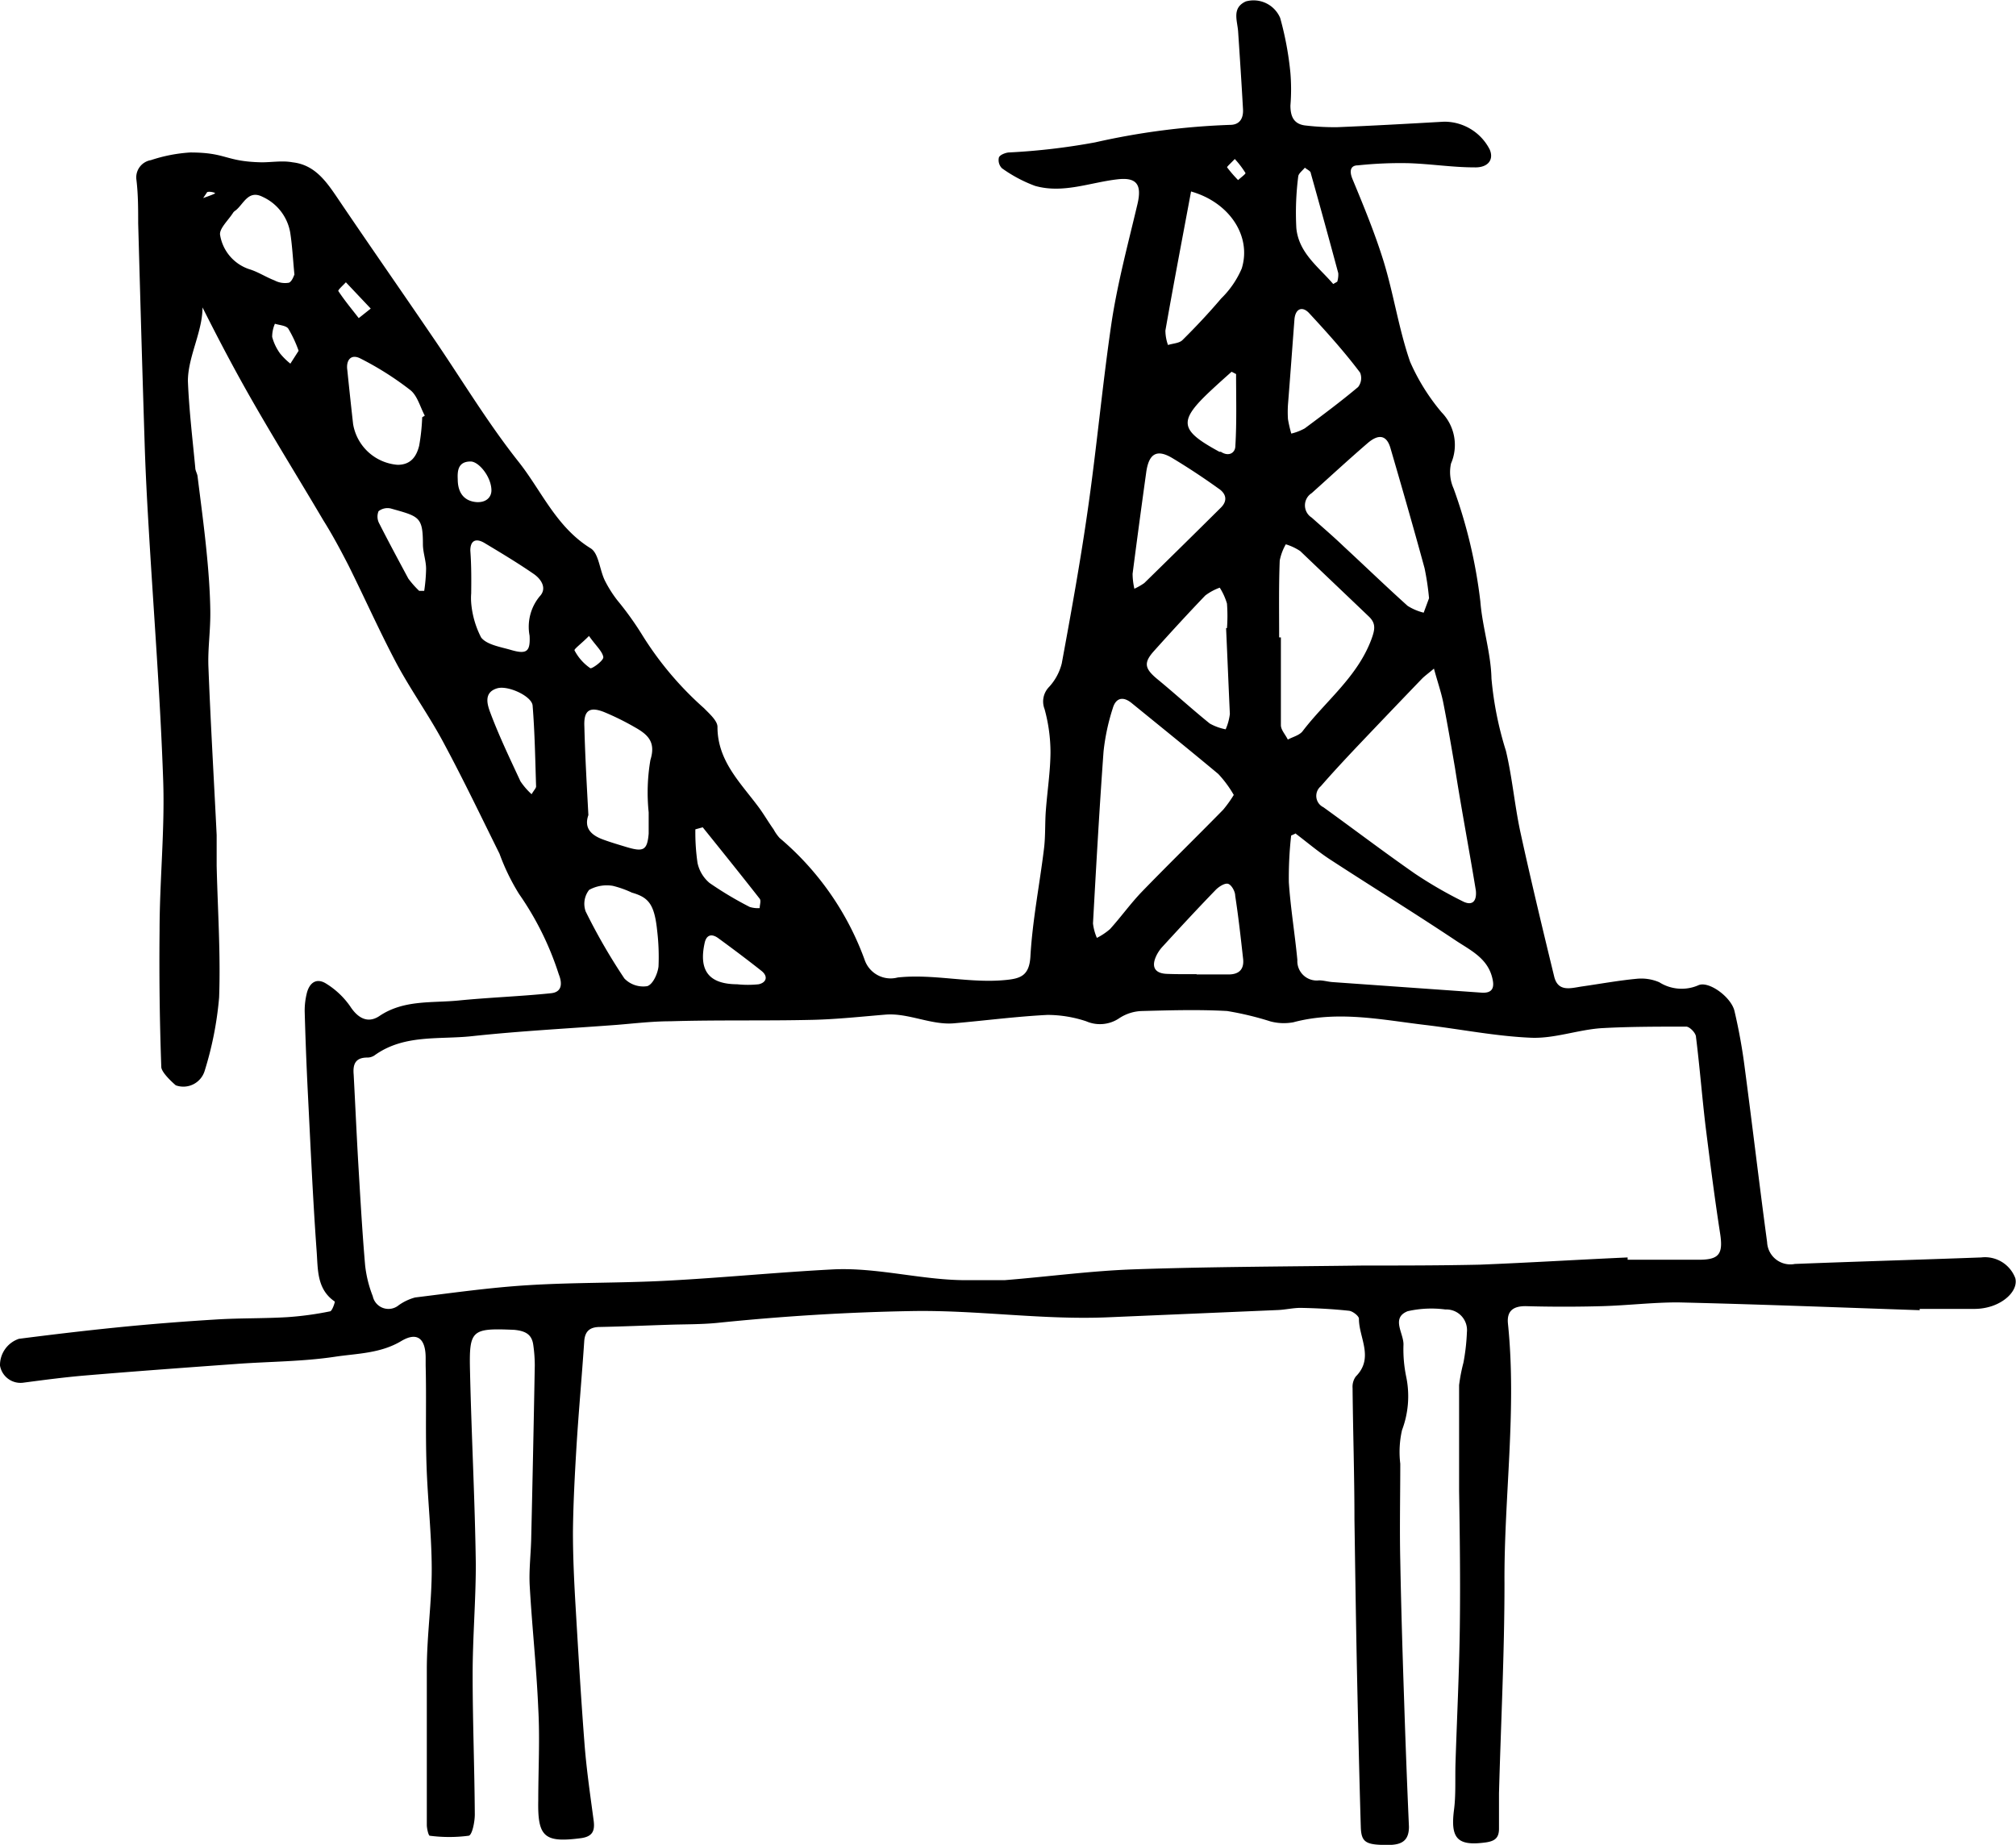 <?xml version="1.0"?>
<svg xmlns="http://www.w3.org/2000/svg" viewBox="0 0 139.48 127.64" width="139.48" height="127.64" x="0" y="0"><title>Asset 2</title><g id="Layer_2" data-name="Layer 2"><g id="Layer_1-2" data-name="Layer 1"><g id="_9WhIvP" data-name="9WhIvP"><path d="M132.82,90.65c-5.58-.19-11.16-.41-16.74-.54-1.74,0-3.48.21-5.22.26s-3.55.05-5.32,0c-.83,0-1.3.32-1.21,1.21.62,6-.28,12-.24,18,0,4.83-.25,9.67-.38,14.5,0,.82,0,1.64,0,2.45,0,.64-.3.85-.89.94-2,.28-2.48-.27-2.22-2.27.13-1,.07-2.12.1-3.18.1-3.16.26-6.32.3-9.48s0-6.25-.05-9.38c0-2.44,0-4.89,0-7.33a12.09,12.09,0,0,1,.3-1.55,14.19,14.19,0,0,0,.24-2.1A1.43,1.43,0,0,0,100,90.6a7.4,7.4,0,0,0-2.61.12c-1.19.48-.23,1.56-.29,2.37a9.32,9.32,0,0,0,.2,2.21A6.63,6.63,0,0,1,97,98.95a6.79,6.79,0,0,0-.12,2.32c0,2.24-.05,4.48,0,6.71.06,3.26.16,6.52.27,9.78q.14,4.32.33,8.63c0,1-.54,1.25-1.42,1.26-1.53,0-1.87-.15-1.91-1.21-.11-3.65-.19-7.3-.27-11-.07-3.45-.12-6.89-.17-10.34,0-3-.1-6-.13-9.06a1.22,1.22,0,0,1,.22-.8c1.29-1.29.21-2.7.22-4,0-.19-.43-.52-.68-.55-1.12-.12-2.24-.18-3.36-.2-.53,0-1.06.13-1.59.15l-11.7.5c-4.54.2-9.07-.51-13.61-.43s-9,.36-13.47.82c-1.13.11-2.28.09-3.41.13-1.56.05-3.12.12-4.67.15-.68,0-1.06.25-1.11,1-.16,2.4-.38,4.79-.53,7.19-.12,2-.23,4-.25,6,0,1.7.08,3.4.18,5.1.19,3.23.38,6.46.63,9.68.14,1.73.39,3.44.62,5.16.1.72-.06,1.13-.88,1.24-2.52.33-3-.08-2.95-2.6,0-2.13.12-4.26,0-6.38-.12-2.83-.43-5.64-.59-8.47-.06-1.06.07-2.12.1-3.19q.14-6,.25-12.08a10,10,0,0,0-.1-1.37c-.09-.76-.53-1-1.31-1.08-3-.13-3.14,0-3.07,2.91.1,4.44.34,8.87.4,13.31,0,2.54-.22,5.08-.22,7.62,0,3.23.13,6.46.15,9.69,0,.51-.18,1.42-.42,1.47a10.34,10.34,0,0,1-2.7,0c-.08,0-.2-.49-.2-.75,0-3.59,0-7.17,0-10.76,0-2.34.35-4.67.34-7s-.28-4.74-.36-7.11,0-4.61-.06-6.91c0-.18,0-.36,0-.53,0-1.32-.57-1.83-1.68-1.17-1.45.87-3.06.86-4.59,1.09-2.25.34-4.56.33-6.85.5-3.45.25-6.9.5-10.35.79-1.45.12-2.89.31-4.33.5A1.44,1.44,0,0,1,0,94.48a1.92,1.92,0,0,1,1.31-1.85c2.26-.29,4.53-.56,6.81-.79s4.58-.41,6.88-.55c1.63-.1,3.27-.06,4.9-.16a22.18,22.18,0,0,0,2.93-.4c.15,0,.36-.66.33-.68-1.25-.85-1.16-2.23-1.25-3.45-.27-3.72-.43-7.44-.62-11.16-.09-1.83-.16-3.66-.21-5.49a5,5,0,0,1,.13-1.16c.17-.78.67-1.18,1.38-.72a5.62,5.62,0,0,1,1.64,1.56c.52.8,1.2,1.2,2,.68,1.7-1.16,3.66-.9,5.53-1.09,2.12-.21,4.24-.28,6.36-.5.72-.07.82-.61.54-1.31a20.8,20.8,0,0,0-2.75-5.56,14.87,14.87,0,0,1-1.35-2.78c-1.25-2.52-2.47-5.07-3.8-7.55-1-1.9-2.28-3.68-3.3-5.57-1.19-2.24-2.22-4.56-3.35-6.83C23.57,38.07,23,37,22.37,36c-1.82-3.09-3.73-6.14-5.48-9.27-1.56-2.79-3-5.66-4.38-8.51A4.12,4.12,0,0,1,12.37,17a12.94,12.94,0,0,1-.21-1.29c0-.42.09-.85.11-1.27,0-.19,2.72-1,2.61-1.08s-.51-.13-.56-.05c-.28.45-.76,1-.67,1.42a9.71,9.71,0,0,1,.1,4.18A7.8,7.8,0,0,0,14,21c.13,1.75-1,3.6-1,5.36.08,2,.32,4,.51,6,0,.21.14.4.16.61.21,1.69.44,3.39.61,5.09.14,1.39.25,2.79.27,4.19s-.18,2.6-.13,3.89c.15,3.88.38,7.76.57,11.64,0,.71,0,1.42,0,2.13.07,3,.28,6.07.17,9.1a23.74,23.74,0,0,1-1,5.08,1.54,1.54,0,0,1-2,1s-.94-.79-1-1.24q-.17-4.71-.12-9.44c0-3.47.37-7,.25-10.41-.2-5.82-.66-11.62-1-17.43-.12-2-.23-4.08-.29-6.12-.16-5-.3-10-.44-15,0-1,0-2-.12-3a1.21,1.21,0,0,1,1-1.37,10.67,10.67,0,0,1,2.72-.53c2.54,0,2.4.63,4.95.68.71,0,1.43-.13,2.13,0,1.52.17,2.31,1.29,3.09,2.44,2.16,3.2,4.37,6.36,6.54,9.55,2,2.91,3.8,5.94,6,8.72,1.59,2,2.61,4.53,5,6,.57.36.61,1.51,1,2.27a8.4,8.4,0,0,0,.83,1.31,21.64,21.64,0,0,1,1.7,2.36A22.88,22.88,0,0,0,48.71,49c.38.39.94.88.93,1.3,0,2.36,1.61,3.87,2.88,5.59.35.48.65,1,1,1.49a3,3,0,0,0,.42.6,19.93,19.93,0,0,1,5.9,8.48,1.9,1.9,0,0,0,2.27,1.17c2.5-.27,5,.43,7.51.17,1-.1,1.59-.31,1.67-1.61.14-2.5.64-5,.94-7.47.11-.88.06-1.78.13-2.66.1-1.34.31-2.68.32-4a11.37,11.37,0,0,0-.41-3,1.44,1.44,0,0,1,.31-1.53,3.74,3.74,0,0,0,.88-1.63c.66-3.58,1.31-7.17,1.82-10.77.61-4.27,1-8.58,1.63-12.85.42-2.75,1.15-5.46,1.79-8.17.32-1.37-.08-1.86-1.41-1.7-1.89.22-3.75,1-5.68.45a9.64,9.64,0,0,1-2.29-1.22.8.8,0,0,1-.21-.74c.06-.18.42-.32.66-.35a45.17,45.17,0,0,0,6-.7A50,50,0,0,1,85.1,8.64c.68,0,.93-.46.9-1.07-.1-1.8-.22-3.61-.34-5.41C85.6,1.4,85.22.55,86.19.1a2,2,0,0,1,2.38,1.14,21.9,21.9,0,0,1,.71,3.82,13.8,13.8,0,0,1,0,2.24c0,.8.26,1.32,1.11,1.39a17.18,17.18,0,0,0,2.12.11c2.46-.1,4.93-.24,7.39-.38a3.52,3.52,0,0,1,3.17,1.93c.3.7-.12,1.26-1.06,1.23-1.52,0-3-.24-4.57-.29a27.94,27.94,0,0,0-3.49.15c-.51,0-.61.38-.38.94.78,1.88,1.56,3.77,2.16,5.71.7,2.29,1.05,4.69,1.83,6.94a14.27,14.27,0,0,0,2.19,3.51,3.23,3.23,0,0,1,.64,3.53,2.77,2.77,0,0,0,.18,1.73,34.74,34.74,0,0,1,1.85,7.81c.14,1.79.73,3.55.77,5.34a23.6,23.6,0,0,0,1,5c.44,1.85.6,3.76,1,5.62.73,3.34,1.53,6.67,2.34,10,.27,1.1,1.17.79,1.93.68,1.26-.18,2.51-.41,3.78-.53a3.15,3.15,0,0,1,1.56.24,2.89,2.89,0,0,0,2.7.21c.71-.33,2.27.81,2.5,1.77a38.31,38.31,0,0,1,.72,4c.53,4,1,8,1.54,12a1.61,1.61,0,0,0,1.92,1.51c4.29-.17,8.59-.29,12.89-.45a2.24,2.24,0,0,1,2.36,1.43c.19.71-.5,1.56-1.63,1.94a3.85,3.85,0,0,1-1.15.19c-1.28,0-2.56,0-3.84,0ZM112.61,87v.16c1.64,0,3.28,0,4.91,0,1.41,0,1.71-.38,1.49-1.81-.38-2.45-.69-4.9-1-7.36-.25-2.08-.41-4.16-.67-6.24,0-.27-.43-.71-.67-.72-2,0-4,0-5.92.11-1.61.12-3.21.72-4.8.66-2.47-.1-4.92-.6-7.39-.89-3-.36-6-1-9.08-.18a3.62,3.62,0,0,1-1.58-.06,21.25,21.25,0,0,0-3-.72c-2-.11-3.92-.05-5.87,0a3,3,0,0,0-1.58.49,2.38,2.38,0,0,1-2.3.22,8.54,8.54,0,0,0-2.68-.44c-2.16.11-4.3.39-6.46.58-1.58.14-3.17-.73-4.75-.6s-3.33.32-5,.36c-3.29.08-6.59,0-9.88.1-1.24,0-2.48.15-3.72.25-3.32.25-6.65.42-10,.78-2.27.25-4.7-.15-6.75,1.33a.88.88,0,0,1-.5.15c-.87,0-1,.52-.94,1.19.11,2.06.2,4.11.32,6.17.14,2.34.27,4.67.47,7a8.29,8.29,0,0,0,.53,2.15,1.11,1.11,0,0,0,1.79.63,3.53,3.53,0,0,1,1.14-.54c2.6-.32,5.2-.69,7.81-.85,3.19-.2,6.4-.14,9.59-.31,3.82-.2,7.64-.58,11.46-.78,3.19-.17,6.4.81,9.6.74.78,0,1.57,0,2.35,0,3-.24,6-.65,9-.75,5.25-.18,10.51-.19,15.76-.26,2.7,0,5.4,0,8.09-.06C105.87,87.36,109.24,87.15,112.61,87ZM99.21,46.26c-.4.34-.63.5-.82.69q-2.29,2.38-4.57,4.78c-.83.88-1.65,1.76-2.44,2.67a.87.87,0,0,0,.18,1.45c2.12,1.53,4.2,3.11,6.34,4.6a29.44,29.44,0,0,0,3.28,1.9c.69.36,1,0,.93-.73-.46-2.82-1-5.64-1.44-8.46-.26-1.53-.52-3.05-.82-4.57C99.7,47.86,99.45,47.15,99.21,46.26ZM85.36,55a7.84,7.84,0,0,0-1.07-1.45c-2-1.67-4-3.28-6-4.91-.62-.5-1.1-.33-1.3.36a14.82,14.82,0,0,0-.64,3c-.29,4-.51,7.93-.73,11.89a3.49,3.49,0,0,0,.27,1,4.42,4.42,0,0,0,.91-.61c.76-.84,1.42-1.77,2.21-2.59,1.85-1.91,3.76-3.77,5.62-5.67A8.43,8.43,0,0,0,85.36,55Zm4.3,2.66-.33.15a26.29,26.29,0,0,0-.16,3.23c.12,1.8.42,3.58.59,5.38a1.34,1.34,0,0,0,1.5,1.41c.32,0,.63.1.95.12l10.3.73c.76.05.9-.36.74-1-.32-1.38-1.51-1.93-2.52-2.6-2.88-1.92-5.83-3.74-8.73-5.63C91.19,58.92,90.44,58.28,89.66,57.69ZM88.5,44.1h.12c0,2,0,4,0,6.07,0,.33.31.65.48,1,.33-.18.76-.28,1-.55,1.6-2.11,3.8-3.76,4.78-6.38.25-.68.33-1.1-.17-1.58-1.58-1.51-3.15-3-4.75-4.53a3.7,3.7,0,0,0-1-.47,3.7,3.7,0,0,0-.42,1.12C88.47,40.54,88.5,42.32,88.5,44.1Zm10.37-2.71a18.3,18.3,0,0,0-.31-2.08C97.8,36.52,97,33.74,96.2,31c-.26-.9-.82-1-1.59-.33C93.31,31.79,92,33,90.75,34.12a1,1,0,0,0,0,1.69c.74.66,1.49,1.3,2.22,2,1.48,1.37,2.93,2.77,4.42,4.11a3.76,3.76,0,0,0,1.11.47Zm-58.16,15c-.32.9.19,1.39,1,1.69.54.2,1.09.36,1.65.53,1.17.35,1.42.21,1.52-.93,0-.48,0-1,0-1.47A13.36,13.36,0,0,1,45,52.58c.39-1.25-.18-1.76-1.09-2.27a18.09,18.09,0,0,0-2.13-1.05c-1-.39-1.4-.1-1.35,1C40.48,52.29,40.6,54.36,40.71,56.43Zm41.7-43.17c-.61,3.28-1.22,6.46-1.78,9.65a3,3,0,0,0,.18,1c.34-.11.78-.12,1-.34.93-.92,1.83-1.88,2.68-2.88a6.43,6.43,0,0,0,1.42-2.07C86.61,16.34,85.06,14,82.41,13.25Zm2.42,30.24h.06a11.23,11.23,0,0,0,0-1.7,4.34,4.34,0,0,0-.5-1.1,3.81,3.81,0,0,0-1,.54c-1.2,1.25-2.38,2.54-3.54,3.83-.73.81-.67,1.21.19,1.93,1.22,1,2.42,2.1,3.66,3.1a3.67,3.67,0,0,0,1.1.4,3.77,3.77,0,0,0,.29-1.06C85,47.45,84.92,45.47,84.83,43.49Zm-6.34-2.73a4.26,4.26,0,0,0,.68-.39q2.66-2.6,5.3-5.22c.51-.51.33-1-.18-1.33-1-.72-2.09-1.44-3.17-2.09s-1.64-.33-1.82,1q-.49,3.52-.94,7A4.85,4.85,0,0,0,78.49,40.76Zm-45.89.33a4.21,4.21,0,0,0,0,.65,6.34,6.34,0,0,0,.69,2.4c.4.51,1.36.65,2.1.87,1.05.3,1.31.1,1.25-1a3.3,3.3,0,0,1,.7-2.72c.51-.53.14-1.16-.4-1.54-1.1-.76-2.25-1.45-3.4-2.14-.59-.36-1-.21-1,.51C32.62,39.18,32.61,40.2,32.6,41.09ZM29.21,28.87l.18-.11c-.32-.6-.51-1.38-1-1.77a21.27,21.27,0,0,0-3.46-2.19c-.67-.34-1,.15-.9.81q.19,1.86.4,3.73a3.39,3.39,0,0,0,3.08,2.82c.93,0,1.31-.6,1.49-1.32A14,14,0,0,0,29.21,28.87ZM89.11,28h0a7.84,7.84,0,0,0,0,1,8.92,8.92,0,0,0,.23,1,3.81,3.81,0,0,0,.93-.36c1.25-.93,2.5-1.86,3.69-2.86a1,1,0,0,0,.14-1C93,24.32,91.81,23,90.56,21.65c-.46-.48-.93-.3-1,.43C89.41,24.05,89.27,26,89.11,28ZM45.47,64.42c-.19-1.87-.6-2.33-1.75-2.66a6.9,6.9,0,0,0-1.32-.47,2.52,2.52,0,0,0-1.64.28,1.56,1.56,0,0,0-.24,1.49,40.54,40.54,0,0,0,2.68,4.64,1.81,1.81,0,0,0,1.58.53c.39-.12.72-.85.78-1.36A15.3,15.3,0,0,0,45.47,64.42Zm37.32,3v0H85c.78,0,1.1-.41,1-1.14-.16-1.44-.32-2.87-.54-4.3,0-.31-.26-.76-.49-.83s-.65.2-.87.43c-1.25,1.29-2.47,2.61-3.68,3.93a2.53,2.53,0,0,0-.46.71c-.31.74,0,1.13.77,1.16S82.12,67.4,82.79,67.4ZM20.37,19c-.11-1.15-.15-2-.29-2.9a3.34,3.34,0,0,0-1.91-2.48c-1-.51-1.31.5-1.87.94a.66.66,0,0,0-.16.14c-.33.53-1,1.13-.91,1.57a3,3,0,0,0,2,2.35c.61.18,1.16.55,1.76.78a1.54,1.54,0,0,0,1,.16C20.21,19.47,20.33,19.07,20.37,19ZM36.78,54.95c.19-.32.32-.43.31-.55-.06-1.86-.09-3.72-.24-5.58-.05-.65-1.69-1.41-2.44-1.2-1,.29-.68,1.18-.46,1.76.6,1.59,1.34,3.13,2.06,4.68A4.88,4.88,0,0,0,36.78,54.95ZM85.52,25.88l-.31-.16c-.46.41-.92.82-1.37,1.24-2.34,2.18-2.27,2.78.53,4.3l.1,0c.55.36,1,.07,1-.41C85.57,29.22,85.52,27.55,85.52,25.88Zm6.72-6.23.28-.16a1.67,1.67,0,0,0,.07-.59q-.93-3.46-1.9-6.91c0-.16-.27-.26-.41-.39-.16.2-.44.4-.46.61a19.77,19.77,0,0,0-.13,3.58C89.86,17.51,91.23,18.47,92.24,19.65ZM29,40.88l.35,0a11.65,11.65,0,0,0,.13-1.52c0-.56-.21-1.11-.22-1.67,0-1.95-.25-1.95-2.23-2.51a1,1,0,0,0-.84.19,1,1,0,0,0,.06.87c.65,1.28,1.33,2.54,2,3.79A6.53,6.53,0,0,0,29,40.88ZM48.62,57.24l-.51.14a14.63,14.63,0,0,0,.15,2.33,2.49,2.49,0,0,0,.83,1.38,24.18,24.18,0,0,0,2.78,1.66,1.87,1.87,0,0,0,.69.08c0-.22.11-.51,0-.65C51.26,60.52,49.94,58.88,48.62,57.24ZM51,68.1a7.13,7.13,0,0,0,1.49,0c.54-.12.67-.55.19-.93-1-.79-2-1.54-3-2.27-.45-.32-.81-.22-.93.35C48.33,67.17,49.06,68.09,51,68.1ZM34,33.93c0-.93-.87-2-1.44-2-.87,0-.92.64-.89,1.24,0,.79.33,1.49,1.3,1.57C33.66,34.78,34,34.38,34,33.93ZM20.66,24.27a8.36,8.36,0,0,0-.72-1.54c-.16-.21-.6-.23-.92-.33a2.28,2.28,0,0,0-.19.91,3.5,3.5,0,0,0,.55,1.15,4.77,4.77,0,0,0,.71.7ZM40.75,44c-.5.51-1.06.92-1,1a3.39,3.39,0,0,0,1.09,1.23c.1.07.94-.53.9-.77C41.68,45.07,41.22,44.67,40.75,44ZM25.65,21.35l-1.72-1.82c-.19.21-.57.54-.52.61.43.65.93,1.25,1.41,1.87ZM85.43,11c-.26.28-.56.54-.53.58a8.93,8.93,0,0,0,.76.88c.18-.17.54-.43.51-.49A6.27,6.27,0,0,0,85.43,11Z"/></g></g></g></svg>
